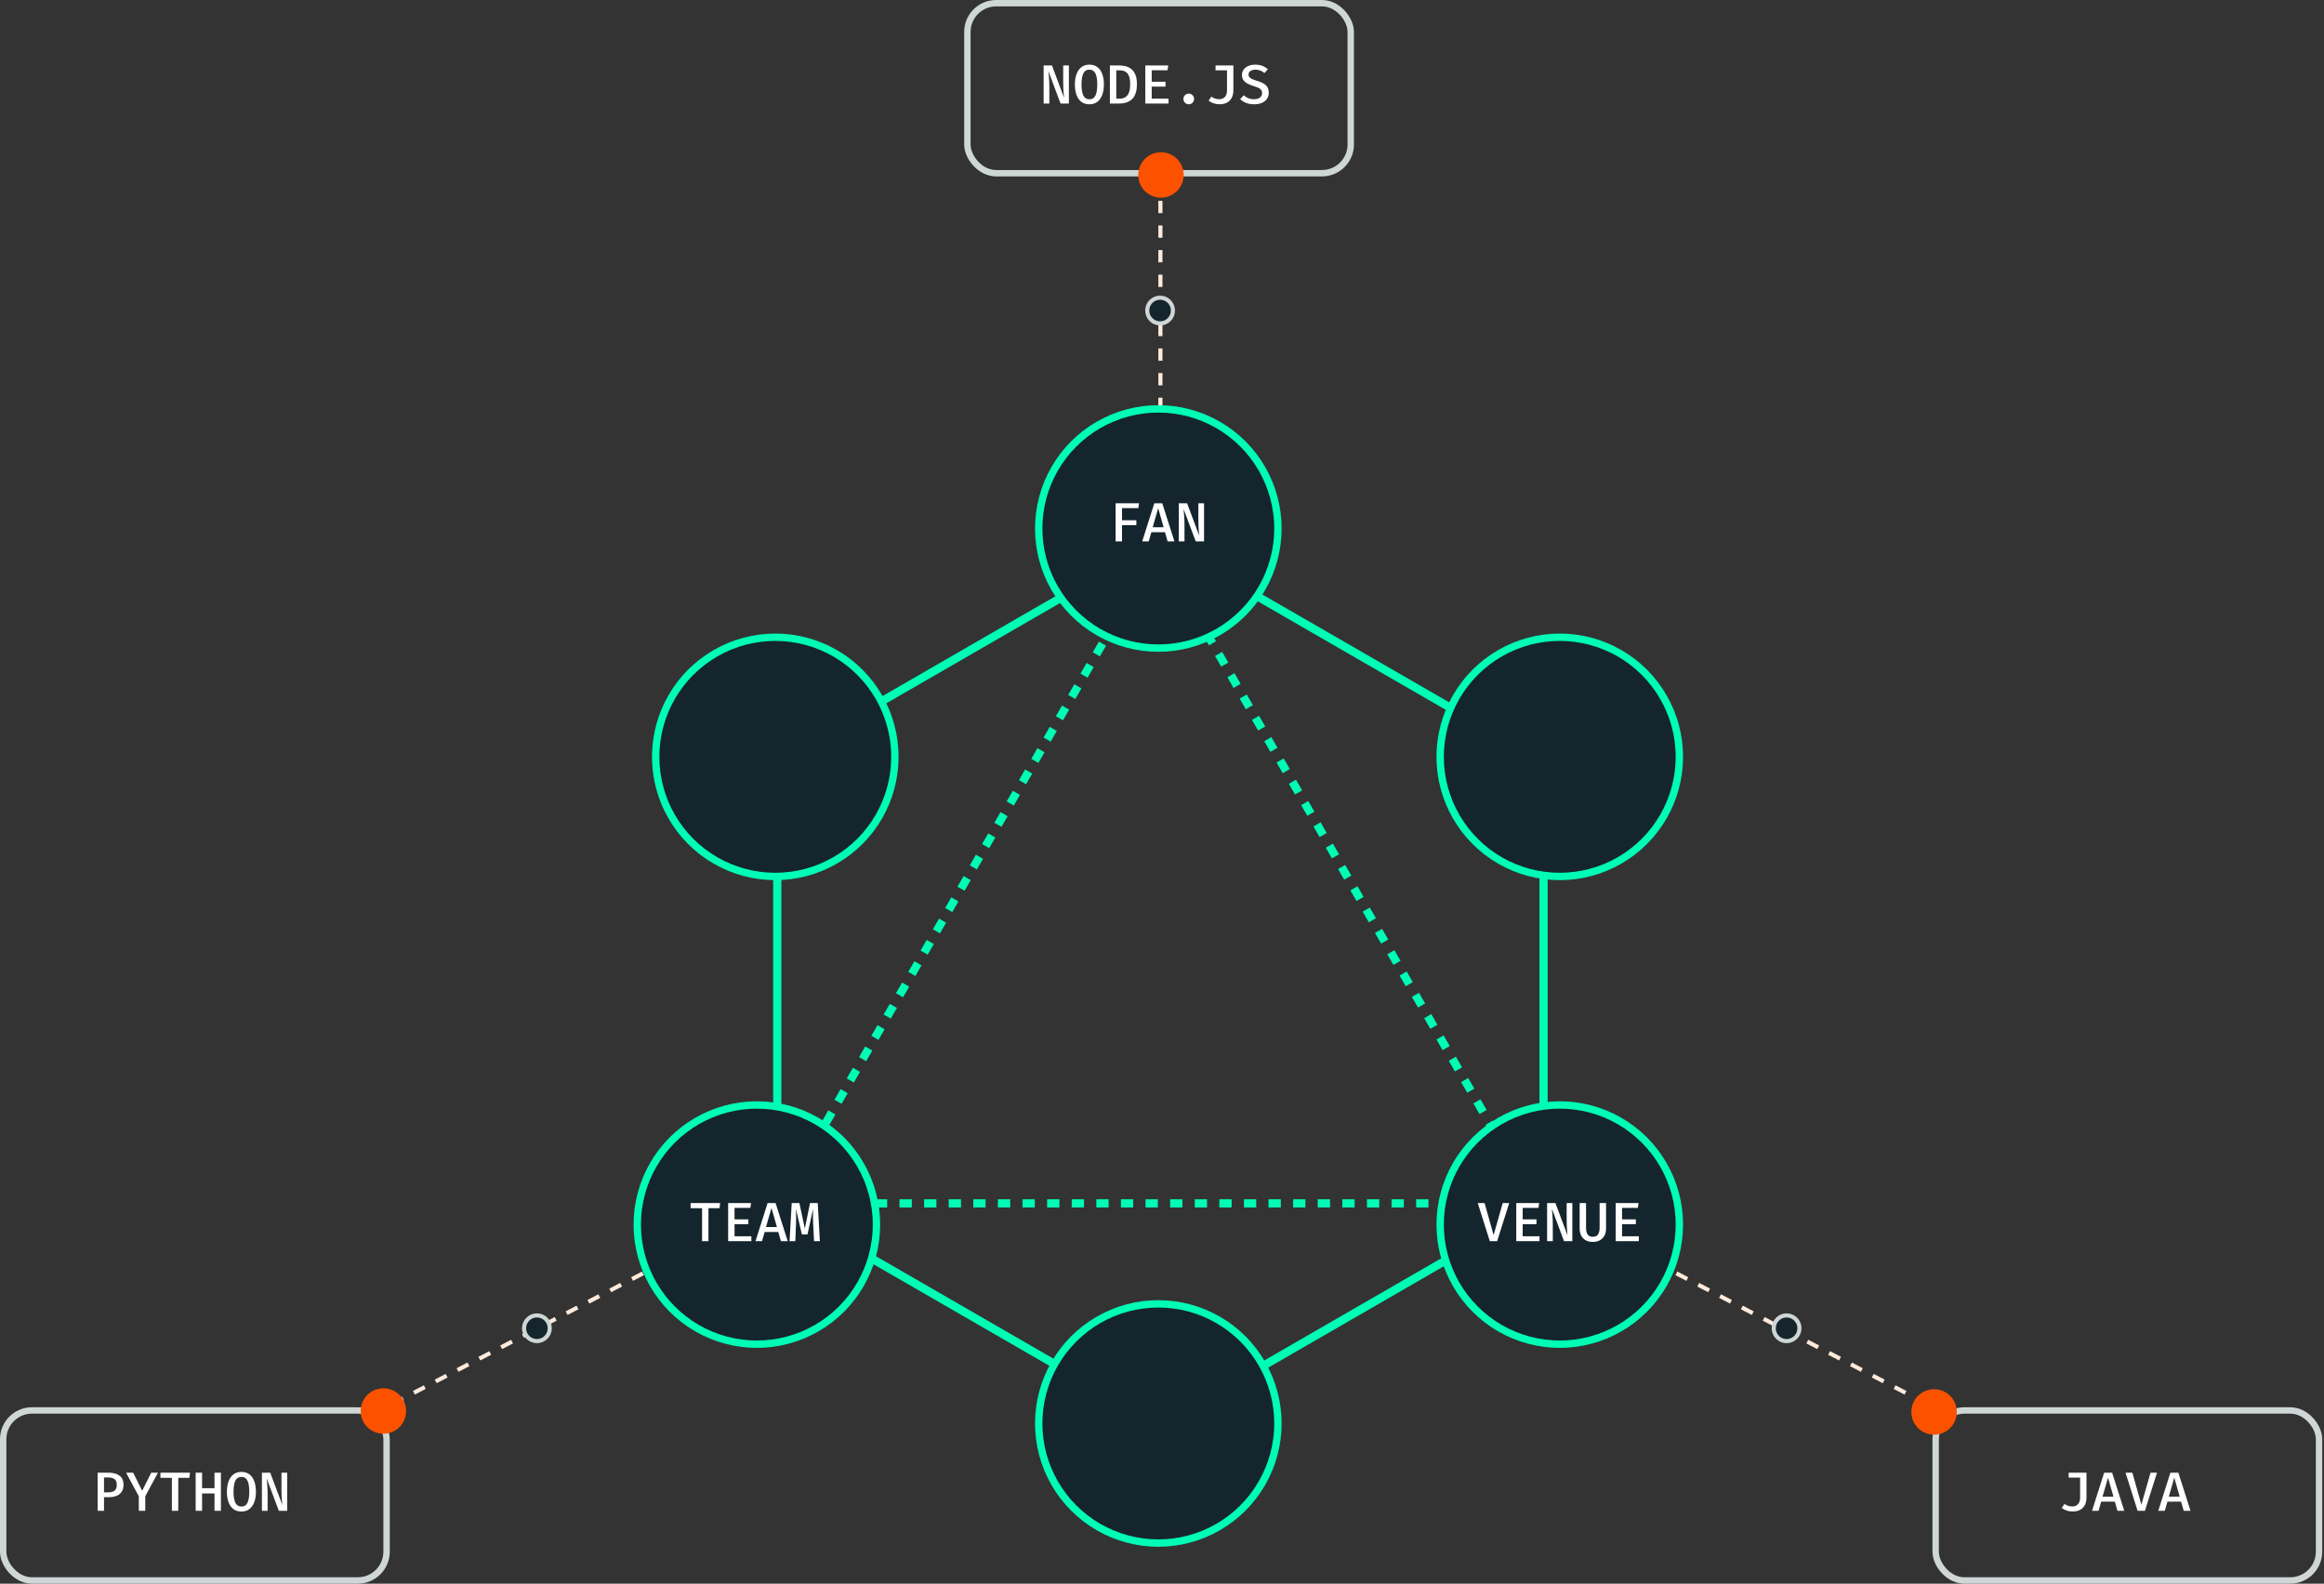 <?xml version="1.0" encoding="utf-8"?>
<svg xmlns="http://www.w3.org/2000/svg" width="631" height="430" viewBox="0 0 631 430" fill="none">
<rect x="0" y="0" width="631" height="430" fill="#333333" stroke="none"/>
<rect x="262.655" y="0.868" width="104.093" height="46.165" rx="7.814" stroke="#CFD7D6" stroke-width="1.736"/>
<path d="M287.953 28.114L284.66 19.309C284.675 19.464 284.695 19.684 284.72 19.969C284.75 20.254 284.778 20.584 284.803 20.959C284.833 21.334 284.858 21.731 284.878 22.151C284.898 22.571 284.908 22.991 284.908 23.411V28.114H283.363V17.764H285.62L288.92 26.576C288.895 26.366 288.863 26.059 288.823 25.654C288.788 25.244 288.753 24.769 288.718 24.229C288.688 23.684 288.673 23.101 288.673 22.481V17.764H290.218V28.114H287.953ZM299.722 22.939C299.722 24.004 299.574 24.941 299.279 25.751C298.984 26.556 298.544 27.186 297.959 27.641C297.374 28.091 296.649 28.316 295.784 28.316C294.924 28.316 294.199 28.096 293.609 27.656C293.024 27.211 292.584 26.589 292.289 25.789C291.994 24.984 291.847 24.039 291.847 22.954C291.847 21.884 291.994 20.946 292.289 20.141C292.584 19.331 293.024 18.699 293.609 18.244C294.199 17.784 294.924 17.554 295.784 17.554C296.649 17.554 297.374 17.776 297.959 18.221C298.544 18.666 298.984 19.294 299.279 20.104C299.574 20.909 299.722 21.854 299.722 22.939ZM297.922 22.939C297.922 21.599 297.754 20.594 297.419 19.924C297.089 19.249 296.544 18.911 295.784 18.911C295.024 18.911 294.477 19.251 294.142 19.931C293.812 20.606 293.647 21.614 293.647 22.954C293.647 24.289 293.817 25.291 294.157 25.961C294.497 26.626 295.039 26.959 295.784 26.959C296.554 26.959 297.102 26.624 297.427 25.954C297.757 25.279 297.922 24.274 297.922 22.939ZM306.863 22.886C306.863 22.061 306.781 21.399 306.616 20.899C306.456 20.399 306.238 20.019 305.963 19.759C305.693 19.499 305.391 19.324 305.056 19.234C304.726 19.144 304.388 19.099 304.043 19.099H303.091V26.794H304.051C304.411 26.794 304.758 26.736 305.093 26.621C305.428 26.506 305.728 26.306 305.993 26.021C306.263 25.736 306.476 25.341 306.631 24.836C306.786 24.326 306.863 23.676 306.863 22.886ZM308.693 22.886C308.693 23.741 308.601 24.471 308.416 25.076C308.236 25.681 307.986 26.184 307.666 26.584C307.351 26.979 306.986 27.289 306.571 27.514C306.161 27.734 305.726 27.889 305.266 27.979C304.806 28.069 304.346 28.114 303.886 28.114H301.351V17.764H303.713C304.343 17.764 304.953 17.831 305.543 17.966C306.138 18.101 306.671 18.351 307.141 18.716C307.616 19.081 307.993 19.599 308.273 20.269C308.553 20.939 308.693 21.811 308.693 22.886ZM312.707 19.084V22.196H316.457V23.516H312.707V26.794H317.275V28.114H310.967V17.764H317.192L316.997 19.084H312.707ZM321.312 26.861C321.312 26.591 321.374 26.349 321.499 26.134C321.629 25.914 321.804 25.739 322.024 25.609C322.244 25.479 322.489 25.414 322.759 25.414C323.034 25.414 323.282 25.479 323.502 25.609C323.722 25.739 323.894 25.914 324.019 26.134C324.149 26.349 324.214 26.591 324.214 26.861C324.214 27.126 324.149 27.371 324.019 27.596C323.894 27.816 323.722 27.991 323.502 28.121C323.282 28.251 323.034 28.316 322.759 28.316C322.489 28.316 322.244 28.251 322.024 28.121C321.804 27.991 321.629 27.816 321.499 27.596C321.374 27.371 321.312 27.126 321.312 26.861ZM334.881 17.764V24.566C334.881 25.061 334.811 25.534 334.671 25.984C334.531 26.434 334.308 26.834 334.003 27.184C333.703 27.529 333.313 27.804 332.833 28.009C332.358 28.209 331.783 28.309 331.108 28.309C330.538 28.309 330.011 28.226 329.526 28.061C329.041 27.896 328.586 27.661 328.161 27.356L328.873 26.246C329.283 26.516 329.661 26.699 330.006 26.794C330.356 26.889 330.701 26.936 331.041 26.936C331.691 26.936 332.203 26.729 332.578 26.314C332.958 25.899 333.148 25.304 333.148 24.529V19.099H330.036V17.764H334.881ZM344.482 25.189C344.482 25.799 344.325 26.341 344.01 26.816C343.7 27.286 343.25 27.654 342.66 27.919C342.075 28.184 341.367 28.316 340.537 28.316C339.697 28.316 338.96 28.191 338.325 27.941C337.695 27.686 337.162 27.349 336.727 26.929L337.68 25.864C338.05 26.199 338.467 26.464 338.932 26.659C339.397 26.849 339.93 26.944 340.53 26.944C340.92 26.944 341.277 26.884 341.602 26.764C341.927 26.639 342.187 26.454 342.382 26.209C342.577 25.959 342.675 25.646 342.675 25.271C342.675 24.966 342.612 24.709 342.487 24.499C342.362 24.289 342.145 24.099 341.835 23.929C341.53 23.759 341.102 23.594 340.552 23.434C339.822 23.214 339.21 22.969 338.715 22.699C338.22 22.429 337.845 22.106 337.59 21.731C337.34 21.351 337.215 20.891 337.215 20.351C337.215 19.791 337.367 19.301 337.672 18.881C337.982 18.461 338.405 18.136 338.94 17.906C339.48 17.671 340.09 17.554 340.77 17.554C341.52 17.554 342.175 17.661 342.735 17.876C343.295 18.091 343.795 18.399 344.235 18.799L343.32 19.834C342.955 19.514 342.562 19.281 342.142 19.136C341.727 18.991 341.305 18.919 340.875 18.919C340.525 18.919 340.207 18.969 339.922 19.069C339.637 19.169 339.412 19.316 339.247 19.511C339.082 19.706 339 19.954 339 20.254C339 20.519 339.072 20.746 339.217 20.936C339.367 21.126 339.617 21.304 339.967 21.469C340.322 21.629 340.807 21.801 341.422 21.986C342.002 22.156 342.522 22.366 342.982 22.616C343.447 22.866 343.812 23.194 344.077 23.599C344.347 24.004 344.482 24.534 344.482 25.189Z" fill="white"/>
<rect x="0.868" y="382.967" width="104.093" height="46.165" rx="7.814" stroke="#CFD7D6" stroke-width="1.736"/>
<path d="M31.708 403.125C31.708 402.65 31.615 402.27 31.43 401.985C31.25 401.7 30.993 401.492 30.658 401.362C30.328 401.232 29.938 401.167 29.488 401.167H28.243V405.195H29.51C29.945 405.195 30.328 405.13 30.658 405C30.988 404.87 31.245 404.655 31.43 404.355C31.615 404.055 31.708 403.645 31.708 403.125ZM33.538 403.11C33.538 403.915 33.365 404.567 33.02 405.067C32.68 405.567 32.205 405.935 31.595 406.17C30.985 406.405 30.285 406.522 29.495 406.522H28.243V410.212H26.503V399.862H29.375C30.675 399.862 31.693 400.13 32.428 400.665C33.168 401.195 33.538 402.01 33.538 403.11ZM39.442 406.26V410.212H37.687V406.275L34.237 399.862H36.15L38.602 404.767L41.069 399.862H42.892L39.442 406.26ZM48.406 401.265V410.212H46.666V401.265H43.561V399.862H51.586L51.406 401.265H48.406ZM58.24 410.212V405.51H54.865V410.212H53.125V399.862H54.865V404.077H58.24V399.862H59.98V410.212H58.24ZM69.484 405.037C69.484 406.102 69.337 407.04 69.042 407.85C68.747 408.655 68.307 409.285 67.722 409.74C67.137 410.19 66.412 410.415 65.547 410.415C64.687 410.415 63.962 410.195 63.372 409.755C62.787 409.31 62.347 408.687 62.052 407.887C61.757 407.082 61.609 406.137 61.609 405.052C61.609 403.982 61.757 403.045 62.052 402.24C62.347 401.43 62.787 400.797 63.372 400.342C63.962 399.882 64.687 399.652 65.547 399.652C66.412 399.652 67.137 399.875 67.722 400.32C68.307 400.765 68.747 401.392 69.042 402.202C69.337 403.007 69.484 403.952 69.484 405.037ZM67.684 405.037C67.684 403.697 67.517 402.692 67.182 402.022C66.852 401.347 66.307 401.01 65.547 401.01C64.787 401.01 64.239 401.35 63.904 402.03C63.574 402.705 63.409 403.712 63.409 405.052C63.409 406.387 63.579 407.39 63.919 408.06C64.259 408.725 64.802 409.057 65.547 409.057C66.317 409.057 66.864 408.722 67.189 408.052C67.519 407.377 67.684 406.372 67.684 405.037ZM75.704 410.212L72.411 401.407C72.426 401.562 72.446 401.782 72.471 402.067C72.501 402.352 72.528 402.682 72.553 403.057C72.584 403.432 72.609 403.83 72.629 404.25C72.648 404.67 72.659 405.09 72.659 405.51V410.212H71.114V399.862H73.371L76.671 408.675C76.646 408.465 76.614 408.157 76.573 407.752C76.538 407.342 76.504 406.867 76.469 406.327C76.439 405.782 76.424 405.2 76.424 404.58V399.862H77.969V410.212H75.704Z" fill="white"/>
<rect x="525.56" y="382.967" width="104.093" height="46.165" rx="7.814" stroke="#CFD7D6" stroke-width="1.736"/>
<path d="M566.515 399.862V406.665C566.515 407.16 566.445 407.632 566.305 408.082C566.165 408.532 565.942 408.932 565.637 409.282C565.337 409.627 564.947 409.902 564.467 410.107C563.992 410.307 563.417 410.407 562.742 410.407C562.172 410.407 561.645 410.325 561.16 410.16C560.675 409.995 560.22 409.76 559.795 409.455L560.507 408.345C560.917 408.615 561.295 408.797 561.64 408.892C561.99 408.987 562.335 409.035 562.675 409.035C563.325 409.035 563.837 408.827 564.212 408.412C564.592 407.997 564.782 407.402 564.782 406.627V401.197H561.67V399.862H566.515ZM574.204 407.722H570.506L569.786 410.212H568.016L571.309 399.862H573.469L576.769 410.212H574.924L574.204 407.722ZM570.866 406.38H573.836L572.359 401.212L570.866 406.38ZM581.42 408.562L583.895 399.862H585.658L582.38 410.212H580.385L577.108 399.862H578.968L581.42 408.562ZM592.192 407.722H588.494L587.774 410.212H586.004L589.297 399.862H591.457L594.757 410.212H592.912L592.192 407.722ZM588.854 406.38H591.824L590.347 401.212L588.854 406.38Z" fill="white"/>
<path d="M313.667 149.963C313.95 149.473 314.657 149.473 314.94 149.963L416.364 325.634C416.647 326.124 416.293 326.737 415.727 326.737H212.88C212.314 326.737 211.96 326.124 212.243 325.634L313.667 149.963Z" stroke="#00FCB5" stroke-width="2.228" stroke-dasharray="3.34 3.34"/>
<path d="M314.701 146.932C314.928 146.8 315.208 146.8 315.436 146.932L418.728 206.567C418.956 206.699 419.096 206.942 419.096 207.204V326.476C419.096 326.739 418.956 326.982 418.728 327.113L315.436 386.749C315.208 386.88 314.928 386.88 314.701 386.749L211.408 327.113C211.181 326.982 211.04 326.739 211.04 326.476V207.204C211.04 206.942 211.181 206.699 211.408 206.567L314.701 146.932Z" stroke="#00FCB5" stroke-width="2.228" stroke-linecap="round" stroke-linejoin="round"/>
<path d="M186.42 339.564L104.771 382.133" stroke="#FFEADB" stroke-width="1.114" stroke-dasharray="3.34 3.34"/>
<path d="M443.324 339.565L524.973 382.134" stroke="#FFEADB" stroke-width="1.114" stroke-dasharray="3.34 3.34"/>
<path d="M315.068 117.989V48.863" stroke="#FFEADB" stroke-width="1.114" stroke-dasharray="3.34 3.34"/>
<circle cx="104.1" cy="383.123" r="6.168" fill="#FC5200"/>
<circle cx="145.778" cy="360.652" r="3.491" fill="#15252D" stroke="#CFD7D6" stroke-width="1.114"/>
<circle cx="485.085" cy="360.652" r="3.491" fill="#15252D" stroke="#CFD7D6" stroke-width="1.114"/>
<circle cx="314.981" cy="84.319" r="3.491" fill="#15252D" stroke="#CFD7D6" stroke-width="1.114"/>
<circle cx="525.133" cy="383.378" r="6.168" fill="#FC5200"/>
<circle cx="315.213" cy="47.504" r="6.168" fill="#FC5200"/>
<path d="M194.262 177.375C204.31 171.573 216.69 171.573 226.738 177.375C236.786 183.176 242.976 193.897 242.976 205.5C242.976 217.102 236.786 227.823 226.738 233.625C216.69 239.426 204.31 239.426 194.262 233.625C184.214 227.823 178.024 217.102 178.024 205.5C178.024 193.897 184.214 183.176 194.262 177.375Z" fill="#15252D" stroke="#00FCB5" stroke-width="2" stroke-linecap="round" stroke-linejoin="round"/>
<path d="M189.262 304.375C199.31 298.573 211.69 298.573 221.738 304.375C231.786 310.176 237.976 320.897 237.976 332.5C237.976 344.102 231.786 354.823 221.738 360.625C211.69 366.426 199.31 366.426 189.262 360.625C179.214 354.823 173.024 344.102 173.024 332.5C173.024 320.897 179.214 310.176 189.262 304.375Z" fill="#15252D" stroke="#00FCB5" stroke-width="2" stroke-linecap="round" stroke-linejoin="round"/>
<path d="M298.262 115.375C308.31 109.573 320.69 109.573 330.738 115.375C340.786 121.176 346.976 131.897 346.976 143.5C346.976 155.102 340.786 165.823 330.738 171.625C320.69 177.426 308.31 177.426 298.262 171.625C288.214 165.823 282.024 155.102 282.024 143.5C282.024 131.897 288.214 121.176 298.262 115.375Z" fill="#15252D" stroke="#00FCB5" stroke-width="2" stroke-linecap="round" stroke-linejoin="round"/>
<path d="M298.262 358.375C308.31 352.573 320.69 352.573 330.738 358.375C340.786 364.176 346.976 374.897 346.976 386.5C346.976 398.102 340.786 408.823 330.738 414.625C320.69 420.426 308.31 420.426 298.262 414.625C288.214 408.823 282.024 398.102 282.024 386.5C282.024 374.897 288.214 364.176 298.262 358.375Z" fill="#15252D" stroke="#00FCB5" stroke-width="2" stroke-linecap="round" stroke-linejoin="round"/>
<path d="M407.262 177.375C417.31 171.573 429.69 171.573 439.738 177.375C449.786 183.176 455.976 193.897 455.976 205.5C455.976 217.102 449.786 227.823 439.738 233.625C429.69 239.426 417.31 239.426 407.262 233.625C397.214 227.823 391.024 217.102 391.024 205.5C391.024 193.897 397.214 183.176 407.262 177.375Z" fill="#15252D" stroke="#00FCB5" stroke-width="2" stroke-linecap="round" stroke-linejoin="round"/>
<path d="M407.262 304.375C417.31 298.573 429.69 298.573 439.738 304.375C449.786 310.176 455.976 320.897 455.976 332.5C455.976 344.102 449.786 354.823 439.738 360.625C429.69 366.426 417.31 366.426 407.262 360.625C397.214 354.823 391.024 344.102 391.024 332.5C391.024 320.897 397.214 310.176 407.262 304.375Z" fill="#15252D" stroke="#00FCB5" stroke-width="2" stroke-linecap="round" stroke-linejoin="round"/>
<path d="M304.645 137.97V141.262H308.537V142.582H304.645V147H302.905V136.65H309.273L309.078 137.97H304.645ZM316.309 144.51H312.612L311.892 147H310.122L313.414 136.65H315.574L318.874 147H317.029L316.309 144.51ZM312.972 143.167H315.942L314.464 138L312.972 143.167ZM324.651 147L321.358 138.195C321.373 138.35 321.393 138.57 321.418 138.855C321.448 139.14 321.476 139.47 321.501 139.845C321.531 140.22 321.556 140.617 321.576 141.037C321.596 141.457 321.606 141.877 321.606 142.297V147H320.061V136.65H322.318L325.618 145.462C325.593 145.252 325.561 144.945 325.521 144.54C325.486 144.13 325.451 143.655 325.416 143.115C325.386 142.57 325.371 141.987 325.371 141.367V136.65H326.916V147H324.651Z" fill="white"/>
<path d="M405.538 335.35L408.013 326.65H409.775L406.498 337H404.503L401.225 326.65H403.085L405.538 335.35ZM413.429 327.97V331.082H417.179V332.402H413.429V335.68H417.997V337H411.689V326.65H417.914L417.719 327.97H413.429ZM424.651 337L421.358 328.195C421.373 328.35 421.393 328.57 421.418 328.855C421.448 329.14 421.476 329.47 421.501 329.845C421.531 330.22 421.556 330.617 421.576 331.037C421.596 331.457 421.606 331.877 421.606 332.297V337H420.061V326.65H422.318L425.618 335.462C425.593 335.252 425.561 334.945 425.521 334.54C425.486 334.13 425.451 333.655 425.416 333.115C425.386 332.57 425.371 331.987 425.371 331.367V326.65H426.916V337H424.651ZM436.067 326.65V333.602C436.067 334.307 435.925 334.93 435.64 335.47C435.36 336.01 434.95 336.435 434.41 336.745C433.875 337.05 433.23 337.203 432.475 337.203C431.705 337.203 431.055 337.053 430.525 336.753C429.995 336.447 429.59 336.025 429.31 335.485C429.035 334.94 428.897 334.312 428.897 333.602V326.65H430.637V333.287C430.637 334.127 430.782 334.76 431.072 335.185C431.362 335.605 431.83 335.815 432.475 335.815C433.12 335.815 433.587 335.605 433.877 335.185C434.172 334.76 434.32 334.127 434.32 333.287V326.65H436.067ZM440.412 327.97V331.082H444.162V332.402H440.412V335.68H444.979V337H438.672V326.65H444.897L444.702 327.97H440.412Z" fill="white"/>
<path d="M192.359 328.052V337H190.619V328.052H187.514V326.65H195.539L195.359 328.052H192.359ZM199.441 327.97V331.082H203.191V332.402H199.441V335.68H204.008V337H197.701V326.65H203.926L203.731 327.97H199.441ZM211.315 334.51H207.618L206.898 337H205.128L208.42 326.65H210.58L213.88 337H212.035L211.315 334.51ZM207.978 333.167H210.948L209.47 328L207.978 333.167ZM222.027 326.65L222.612 337H221.022L220.774 331.96C220.759 331.58 220.747 331.212 220.737 330.857C220.732 330.502 220.729 330.162 220.729 329.837C220.729 329.512 220.732 329.212 220.737 328.937C220.747 328.657 220.757 328.405 220.767 328.18L219.244 335.177H217.729L216.094 328.18C216.109 328.395 216.122 328.647 216.132 328.937C216.142 329.222 216.149 329.53 216.154 329.86C216.159 330.19 216.159 330.535 216.154 330.895C216.154 331.255 216.149 331.615 216.139 331.975L215.937 337H214.377L214.962 326.65H217.047L218.524 333.587L219.934 326.65H222.027Z" fill="white"/>
</svg>